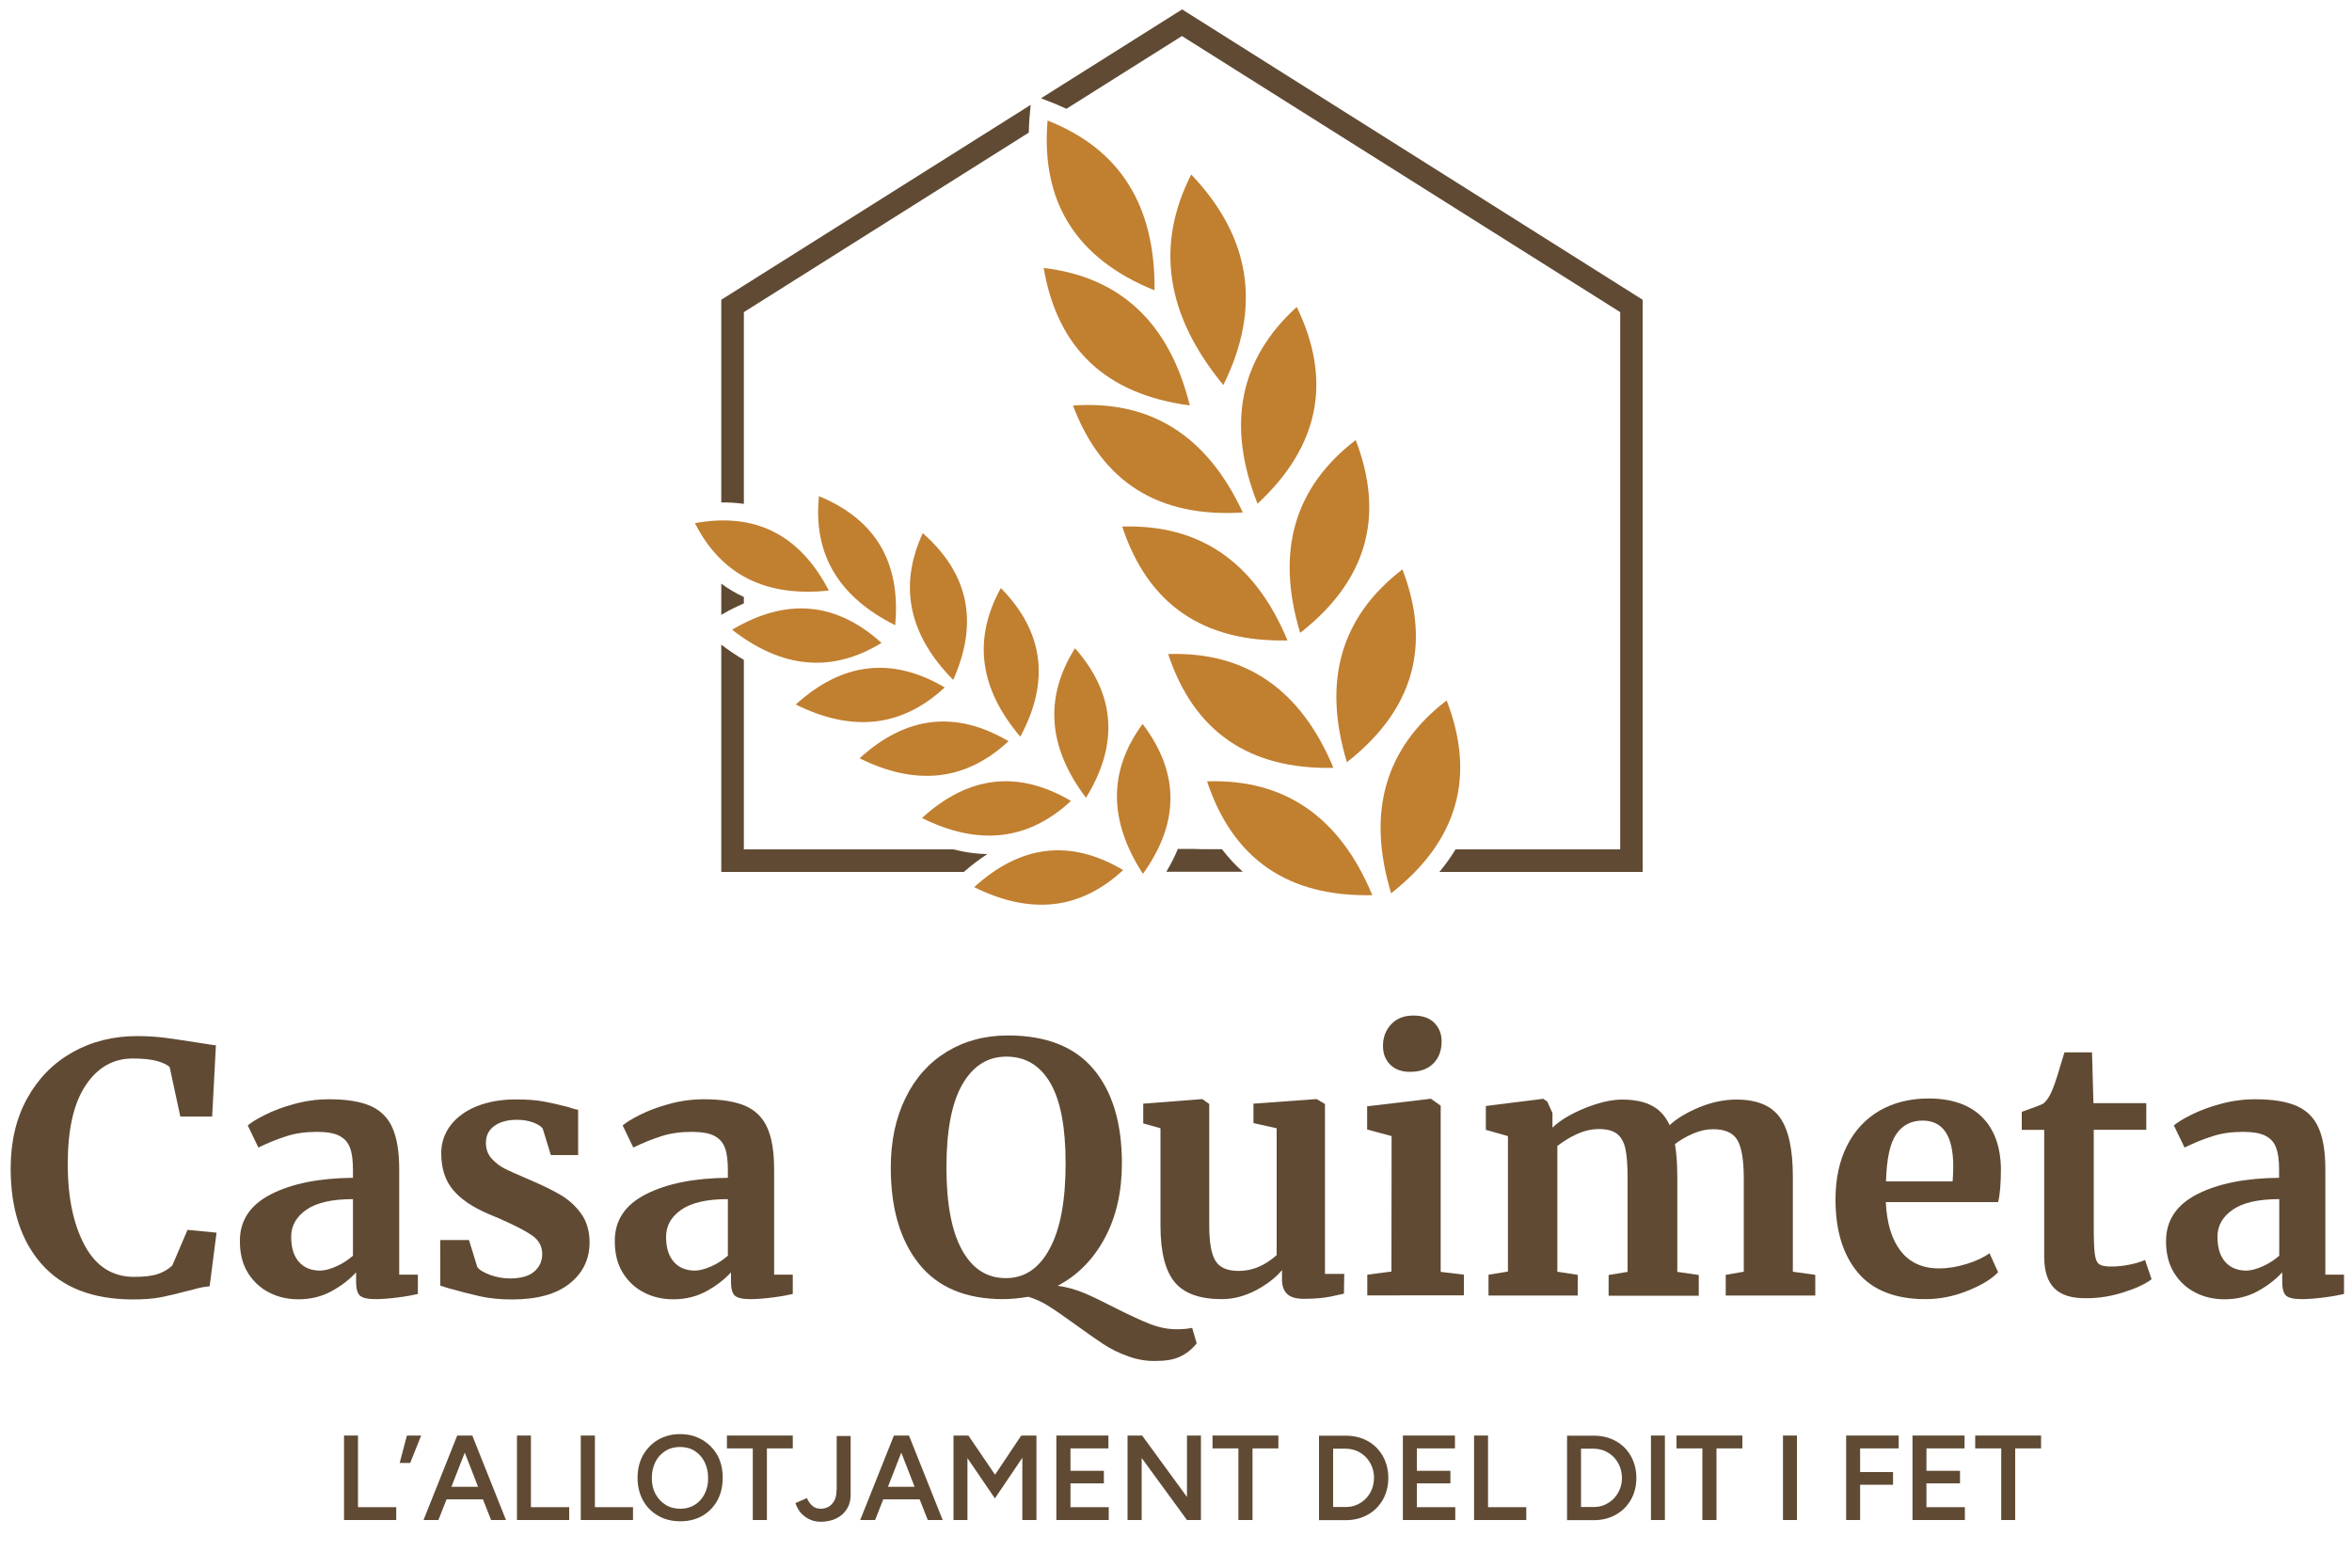 <?xml version="1.0" encoding="utf-8"?>
<!-- Generator: Adobe Illustrator 27.9.6, SVG Export Plug-In . SVG Version: 9.03 Build 54986)  -->
<svg version="1.1" id="Capa_1" xmlns="http://www.w3.org/2000/svg" xmlns:xlink="http://www.w3.org/1999/xlink" x="0px" y="0px"
	 width="1500px" height="1000px" viewBox="0 0 1500 1000" style="enable-background:new 0 0 1500 1000;" xml:space="preserve">
<style type="text/css">
	.st0{fill:#604A33;}
	.st1{fill:#C17F30;}
</style>
<g>
	<path class="st0" d="M26.6,806.4c-13.2-14.9-19.8-35.3-19.8-61.1c0-17,3.5-31.9,10.5-44.6c7-12.7,16.6-22.5,28.8-29.4
		s26-10.4,41.4-10.4c6.5,0,12.7,0.4,18.7,1.2s13.1,1.9,21.4,3.2c6.2,1,9.5,1.5,10.1,1.5l-2.4,45.4H115l-6.8-31.5
		c-1.6-1.6-4.4-2.9-8.4-4c-4-1-9-1.5-15.2-1.5c-12.5,0-22.5,5.8-30.1,17.3s-11.3,28.2-11.3,50.1c0,21.2,3.6,38.4,10.8,51.8
		c7.2,13.4,17.7,20.1,31.5,20.1c6.6,0,11.7-0.6,15.3-1.9c3.6-1.2,6.6-3,9.1-5.4l9.7-22.7l18.5,1.8l-4.4,34.2
		c-3.1,0.3-6.1,0.8-9.1,1.7c-3,0.8-4.9,1.3-5.6,1.4c-5.9,1.6-11.3,2.9-16.4,3.9s-11.3,1.4-18.6,1.4
		C58.9,828.7,39.8,821.3,26.6,806.4z"/>
	<path class="st0" d="M173,761.7c13.4-6.8,30.8-10.2,52.1-10.4v-5.1c0-6-0.6-10.7-1.9-14.1c-1.3-3.4-3.5-5.9-6.8-7.6
		c-3.3-1.7-8.1-2.5-14.4-2.5c-7.2,0-13.7,0.9-19.4,2.8c-5.7,1.8-11.7,4.2-17.8,7.2l-6.8-14.1c2.2-1.9,5.9-4.2,11.1-6.8
		c5.2-2.6,11.4-5,18.6-6.9c7.2-2,14.6-3,22.3-3c11.3,0,20.2,1.5,26.6,4.4c6.4,2.9,11,7.6,13.8,14.1s4.2,15.1,4.2,26v67.4h11.9v12.3
		c-2.9,0.7-7.1,1.5-12.6,2.2c-5.4,0.7-10.2,1.1-14.3,1.1c-5,0-8.3-0.7-10-2.2s-2.5-4.5-2.5-9v-5.9c-4,4.4-9.1,8.4-15.4,11.9
		c-6.3,3.5-13.4,5.3-21.4,5.3c-6.8,0-13-1.4-18.6-4.3c-5.7-2.9-10.2-7.1-13.6-12.6c-3.4-5.5-5.1-12.2-5.1-19.9
		C152.8,778.6,159.6,768.5,173,761.7z M214.7,807.7c4-1.8,7.4-4.1,10.4-6.7v-36.1c-13.2,0-23.1,2.2-29.6,6.7s-9.8,10.2-9.8,17.3
		s1.7,12.4,5,16.1c3.3,3.7,7.8,5.5,13.6,5.5C207.3,810.4,210.8,809.5,214.7,807.7z"/>
	<path class="st0" d="M304.4,808.2c1.2,1.8,3.9,3.4,8,5c4.2,1.5,8.4,2.3,12.7,2.3c6.9,0,12.1-1.4,15.5-4.3c3.4-2.9,5.2-6.6,5.2-11.3
		c0-4.8-2.1-8.8-6.4-11.8s-11.5-6.7-21.6-11.1l-6.2-2.6c-10.1-4.3-17.7-9.4-22.7-15.4s-7.5-13.8-7.5-23.4c0-6.6,2-12.5,5.9-17.7
		c4-5.2,9.5-9.3,16.7-12.2s15.5-4.4,24.9-4.4c6.9,0,12.8,0.4,17.7,1.3c4.9,0.9,10.1,2.1,15.5,3.5c2.9,1,5.1,1.6,6.6,1.8v28.9h-17.4
		l-5.1-16.7c-0.9-1.5-2.9-2.8-5.9-4c-3.1-1.2-6.6-1.8-10.6-1.8c-6,0-10.8,1.3-14.4,3.9c-3.6,2.6-5.4,6.1-5.4,10.7
		c0,4.1,1.2,7.5,3.7,10.2s5.2,4.8,8.2,6.3c2.9,1.5,8.4,3.9,16.3,7.3c7.9,3.4,14.5,6.6,19.7,9.7c5.2,3.1,9.5,7.1,13,12
		c3.4,4.9,5.2,10.9,5.2,18c0,10.9-4.3,19.7-12.8,26.4c-8.5,6.8-20.8,10.1-36.8,10.1c-7.5,0-14.2-0.7-20.2-2
		c-5.9-1.3-12.8-3.1-20.6-5.3l-4.8-1.5V791h18.3L304.4,808.2z"/>
	<path class="st0" d="M412.1,761.7c13.4-6.8,30.8-10.2,52.1-10.4v-5.1c0-6-0.6-10.7-1.9-14.1c-1.3-3.4-3.5-5.9-6.8-7.6
		c-3.3-1.7-8.1-2.5-14.4-2.5c-7.2,0-13.7,0.9-19.4,2.8c-5.7,1.8-11.7,4.2-17.8,7.2l-6.8-14.1c2.2-1.9,5.9-4.2,11.1-6.8
		s11.4-5,18.6-6.9c7.2-2,14.6-3,22.3-3c11.3,0,20.2,1.5,26.6,4.4s11,7.6,13.8,14.1s4.2,15.1,4.2,26v67.4h11.9v12.3
		c-2.9,0.7-7.1,1.5-12.6,2.2c-5.4,0.7-10.2,1.1-14.3,1.1c-5,0-8.3-0.7-10-2.2s-2.5-4.5-2.5-9v-5.9c-4,4.4-9.1,8.4-15.4,11.9
		s-13.4,5.3-21.4,5.3c-6.8,0-13-1.4-18.6-4.3c-5.7-2.9-10.2-7.1-13.6-12.6s-5.1-12.2-5.1-19.9C391.9,778.6,398.6,768.5,412.1,761.7z
		 M453.8,807.7c4-1.8,7.4-4.1,10.4-6.7v-36.1c-13.2,0-23.1,2.2-29.6,6.7s-9.8,10.2-9.8,17.3s1.7,12.4,5,16.1
		c3.3,3.7,7.8,5.5,13.6,5.5C446.3,810.4,449.9,809.5,453.8,807.7z"/>
	<path class="st0" d="M719.6,865.2c-5.9-2.1-11.2-4.7-15.9-7.8s-10.6-7.2-17.6-12.3c-6.9-5-12.5-8.9-16.9-11.7
		c-4.3-2.8-8.8-4.8-13.3-6.2c-6.2,1-11.5,1.5-16.1,1.5c-23.8,0-41.7-7.5-53.7-22.5s-18-35.4-18-61.3c0-16.9,3.1-31.7,9.4-44.5
		c6.2-12.8,15-22.6,26.3-29.5s24.3-10.4,39-10.4c24.4,0,42.6,7.2,54.6,21.5s18.1,34.3,18.1,60c0,18.2-3.6,34.1-10.9,47.7
		c-7.3,13.6-17.3,23.8-30.1,30.5c5.7,0.7,11.3,2.3,16.9,4.6c5.5,2.3,12.2,5.6,20.2,9.7c8.7,4.4,15.9,7.7,21.7,10s11.5,3.4,17.1,3.4
		c4,0,7.3-0.3,9.9-0.9l2.9,9.9c-3.2,4-6.9,6.8-10.9,8.6s-8.8,2.6-14.2,2.6C731.6,868.4,725.4,867.3,719.6,865.2z M669.5,796.4
		c6.8-12.6,10.1-30.7,10.1-54.3c0-22.9-3.2-40-9.7-51.2s-15.8-16.9-28-16.9c-12,0-21.4,5.9-28.2,17.8c-6.8,11.9-10.1,29.5-10.1,52.9
		c0,23.1,3.3,40.6,9.9,52.6c6.6,12,15.9,18,28,18C653.5,815.3,662.8,809,669.5,796.4z"/>
	<path class="st0" d="M820.9,825.4c-2.2-2.1-3.3-5.1-3.3-9.3v-5.9c-4,4.8-9.6,9.1-16.7,12.9c-7.2,3.7-14.4,5.6-21.6,5.6
		c-14.1,0-24.2-3.6-30.2-10.9c-6-7.3-9-19.3-9-36v-62.1l-11-3.1V704l37.5-2.9h0.2l4.4,3.1v77.6c0,10.7,1.3,18.2,4,22.5
		c2.6,4.3,7.6,6.4,14.8,6.4c8.7,0,16.7-3.4,24.2-10.1v-80.9l-14.8-3.3V704l39.9-2.9h0.4l5.3,3.1v108.4h12.3l-0.2,12.6
		c-0.6,0.1-3.3,0.7-8.2,1.8c-4.8,1-10.7,1.5-17.4,1.5C826.7,828.5,823.1,827.5,820.9,825.4z"/>
	<path class="st0" d="M887.5,724.7l-15.6-4.2v-14.8l40.3-4.8h0.4l6.2,4.4v106l14.8,1.8v13.2H872v-13.2l15.4-2L887.5,724.7
		L887.5,724.7z M886.6,679.1c-3.1-3.1-4.6-7.1-4.6-11.9c0-5.6,1.8-10.2,5.3-13.9s8.2-5.5,14.1-5.5c5.9,0,10.4,1.6,13.4,4.7
		c3.1,3.2,4.6,7.1,4.6,11.8c0,5.9-1.8,10.6-5.3,14.1s-8.4,5.3-14.8,5.3h-0.2C893.9,683.7,889.7,682.2,886.6,679.1z"/>
	<path class="st0" d="M949.4,813.1l12.3-2v-86.4l-14.1-4v-15.2l36.6-4.6l2.6,1.8l3.3,7.3v9.3c4.8-4.7,11.8-8.8,20.8-12.5
		c9-3.6,16.9-5.4,23.5-5.4c7.9,0,14.4,1.3,19.3,4c4.9,2.6,8.6,6.8,11.1,12.3c4.8-4.4,11.2-8.2,19.2-11.5c7.9-3.2,15.7-4.8,23.4-4.8
		c13.1,0,22.3,3.8,27.8,11.5c5.4,7.6,8.2,20.1,8.2,37.5v60.8l14.3,2v13.2h-57.1v-13.2l11.5-2v-59.9c0-11.5-1.4-19.5-4.1-24.1
		s-7.9-6.9-15.5-6.9c-4.1,0-8.3,0.9-12.7,2.8c-4.3,1.8-8.2,4.1-11.6,6.7c1,5.6,1.5,12.6,1.5,20.9v60.6l13.7,2v13.2h-57.5v-13.2
		l12.1-2v-60.6c0-7.6-0.5-13.6-1.4-18c-1-4.3-2.8-7.5-5.4-9.5s-6.5-3-11.5-3c-4.7,0-9.4,1.1-14,3.2c-4.6,2.1-8.8,4.7-12.5,7.6v80.2
		l13,2v13.2h-56.9v-13.3H949.4z"/>
	<path class="st0" d="M1184.8,811.7c-9.5-11.4-14.2-26.9-14.2-46.6c0-13.2,2.5-24.7,7.4-34.4s11.9-17.1,20.8-22.3
		c9-5.1,19.3-7.7,31.1-7.7c14.7,0,26,3.9,33.9,11.6c7.9,7.7,12,18.7,12.3,32.9c0,9.7-0.6,16.9-1.8,21.6h-71.6
		c0.6,13.4,3.7,23.8,9.5,31.2c5.7,7.4,13.9,11.1,24.5,11.1c5.7,0,11.6-1,17.7-2.9s10.9-4.2,14.4-6.8l5.5,12.1
		c-4,4.3-10.4,8.2-19.3,11.8s-17.9,5.4-27,5.4C1208.7,828.7,1194.3,823,1184.8,811.7z M1245.3,753.6c0.3-4.1,0.4-7.3,0.4-9.5
		c0-19.5-6.5-29.3-19.6-29.3c-7.2,0-12.8,2.9-16.7,8.6c-4,5.7-6.2,15.8-6.6,30.2H1245.3z"/>
	<path class="st0" d="M1310.3,821.9c-4.4-4.3-6.6-11-6.6-20.3v-80.9h-14.3v-11.5c1.2-0.4,3.3-1.2,6.4-2.3s5.4-2,7.1-2.8
		c2.5-1.9,4.6-5.2,6.4-9.9c1.3-3.1,3.7-10.7,7.3-22.9h17.6l0.9,32.4h33.7v17h-33.5v61.9c0,8.2,0.2,14,0.7,17.4
		c0.4,3.4,1.4,5.5,2.9,6.5s4,1.4,7.7,1.4s7.5-0.4,11.5-1.2s7.3-1.8,9.9-3l4.2,12.3c-4.1,3.1-10.1,5.9-18.1,8.4
		c-7.9,2.5-15.6,3.7-23.1,3.7C1321.5,828.3,1314.7,826.2,1310.3,821.9z"/>
	<path class="st0" d="M1401.4,761.7c13.4-6.8,30.8-10.2,52.1-10.4v-5.1c0-6-0.6-10.7-1.9-14.1c-1.2-3.4-3.5-5.9-6.8-7.6
		c-3.3-1.7-8.1-2.5-14.4-2.5c-7.2,0-13.7,0.9-19.4,2.8c-5.7,1.8-11.7,4.2-17.8,7.2l-6.8-14.1c2.2-1.9,5.9-4.2,11.1-6.8
		s11.4-5,18.6-6.9c7.2-2,14.6-3,22.3-3c11.3,0,20.2,1.5,26.6,4.4s11,7.6,13.8,14.1s4.2,15.1,4.2,26v67.4h11.9v12.3
		c-2.9,0.7-7.1,1.5-12.6,2.2c-5.4,0.7-10.2,1.1-14.3,1.1c-5,0-8.3-0.7-10-2.2s-2.5-4.5-2.5-9v-5.9c-4,4.4-9.1,8.4-15.4,11.9
		s-13.4,5.3-21.4,5.3c-6.8,0-13-1.4-18.6-4.3c-5.7-2.9-10.2-7.1-13.6-12.6s-5.1-12.2-5.1-19.9C1381.3,778.6,1388,768.5,1401.4,761.7
		z M1443.2,807.7c4-1.8,7.4-4.1,10.4-6.7v-36.1c-13.2,0-23.1,2.2-29.6,6.7s-9.8,10.2-9.8,17.3s1.7,12.4,5,16.1
		c3.3,3.7,7.8,5.5,13.6,5.5C1435.7,810.4,1439.2,809.5,1443.2,807.7z"/>
</g>
<g>
	<path class="st1" d="M745,417.2c49.5-1.6,84.6,22.6,105.4,72.6C796.6,490.9,761.4,466.7,745,417.2z"/>
	<g>
		<path class="st1" d="M922.6,446.8c-39.3,30.2-51.1,71.2-35.4,123C929.6,536.5,941.4,495.5,922.6,446.8z"/>
		<path class="st1" d="M894.4,363.2c-39.3,30.2-51.1,71.2-35.4,123C901.3,453,913.1,412,894.4,363.2z"/>
		<g>
			<path class="st1" d="M864.6,280.7c-39.3,30.2-51.1,71.2-35.4,123C871.6,370.5,883.4,329.5,864.6,280.7z"/>
			<path class="st1" d="M827,195.8c-36.6,33.3-44.9,75.2-25,125.5C841.4,284.7,849.8,242.8,827,195.8z"/>
			<path class="st1" d="M759.7,111.3c-23,45.3-16.1,90,20.5,134.3C804.7,196.1,797.8,151.3,759.7,111.3z"/>
			<path class="st1" d="M668.1,76.9c46.1,18.1,68.8,54.2,68.2,108.3C686.4,165,663.7,128.9,668.1,76.9z"/>
			<path class="st1" d="M665.6,170.9c49.2,5.9,80.2,35.2,93.2,87.7C705.4,251.6,674.4,222.4,665.6,170.9z"/>
			<path class="st1" d="M684.3,258.7c49.4-3.6,85.5,19.1,108.3,68.2C738.9,330.3,702.8,307.6,684.3,258.7z"/>
			<path class="st1" d="M715.7,335.9c49.5-1.6,84.6,22.6,105.4,72.6C767.3,409.7,732.1,385.5,715.7,335.9z"/>
		</g>
		<path class="st1" d="M769.8,498.4c49.5-1.6,84.6,22.6,105.4,72.6C821.4,572.2,786.3,548,769.8,498.4z"/>
	</g>
</g>
<g>
	<path class="st0" d="M761.1,541.5h-9.9c-2,4.9-4.5,9.8-7.4,14.6h48.8c-4.8-4.3-9.2-9.1-13.3-14.4h-12.1L761.1,541.5z"/>
	<path class="st0" d="M474.4,321.4V199.1L656.1,84.6c0.1-2.9,0.2-5.7,0.4-8.7l0.8-9L460,191.2v129.3
		C465,320.4,469.8,320.8,474.4,321.4z"/>
	<path class="st0" d="M474.4,384.9v-4.1c-5.1-2.3-9.9-5.2-14.4-8.5v19.9l0.9-0.5C465.4,389,469.9,386.9,474.4,384.9z"/>
	<path class="st0" d="M629.7,544.8c-7.1-0.1-14.3-1.1-21.7-3H474.4V420.9c-4.8-2.8-9.6-6-14.4-9.7v145h154.7
		C619.7,551.8,624.7,548,629.7,544.8z"/>
	<path class="st0" d="M753.9,6l-90,56.7l8.5,3.3c2.7,1.1,5.2,2.3,7.7,3.4L750.6,25l3.2-2l279.5,176.1v342.7h-105
		c-3,4.9-6.4,9.7-10.3,14.4h129.6v-365L753.9,6z"/>
</g>
<g>
	<path class="st1" d="M728.7,461.8c-21.9,29.8-21.8,61.7,0.2,95.6C752.4,524.7,752.3,492.9,728.7,461.8z"/>
	<path class="st1" d="M685.6,413.5c-19.7,31.3-17.4,63.1,7,95.4C713.7,474.6,711.4,442.8,685.6,413.5z"/>
	<path class="st1" d="M638.3,375.1c-17.9,32.4-13.8,64,12.4,94.8C669.8,434.5,665.6,402.9,638.3,375.1z"/>
	<path class="st1" d="M588.5,340.1c-15.5,33.6-9,64.8,19.4,93.6C624.3,397,617.8,365.8,588.5,340.1z"/>
	<path class="st1" d="M522.3,316.5c-3.8,36.8,12.4,64.2,48.6,82.3C574.6,358.8,558.4,331.4,522.3,316.5z"/>
	<path class="st1" d="M443.2,333.7c16.7,33,45.2,47.3,85.4,43C510,341,481.6,326.7,443.2,333.7z"/>
	<path class="st1" d="M562.2,410.1c-31.6,19.3-63.3,16.5-95.3-8.4C501.5,381.1,533.2,383.9,562.2,410.1z"/>
	<path class="st1" d="M602.5,438.5c-27.1,25.2-58.7,28.9-95,10.9C537.2,422.4,568.9,418.7,602.5,438.5z"/>
	<path class="st1" d="M643.2,472.8c-27.1,25.2-58.7,28.9-95,10.9C577.9,456.6,609.6,453,643.2,472.8z"/>
	<path class="st1" d="M683,510.9c-27.1,25.2-58.7,28.9-95,10.9C617.7,494.7,649.4,491.1,683,510.9z"/>
	<path class="st1" d="M716.3,555c-27.1,25.2-58.7,28.9-95,10.9C651,538.8,682.7,535.1,716.3,555z"/>
</g>
<g>
	<polygon class="st0" points="228.3,915.7 219.4,915.7 219.4,969.6 225.6,969.6 228.3,969.6 252.7,969.6 252.7,961.4 228.3,961.4 	
		"/>
	<polygon class="st0" points="254.9,933.2 261.6,933.2 268.6,915.7 259.5,915.7 	"/>
	<path class="st0" d="M300.6,915.7h-8.5h-0.5l-21.5,53.9h9.5l5.2-13.2H308l5.2,13.2h9.5l-21.5-53.9H300.6z M287.9,948.4l8.5-21.8
		l8.5,21.8H287.9z"/>
	<polygon class="st0" points="338.6,915.7 329.7,915.7 329.7,969.6 335.9,969.6 338.6,969.6 363,969.6 363,961.4 338.6,961.4 	"/>
	<polygon class="st0" points="379.4,915.7 370.4,915.7 370.4,969.6 376.7,969.6 379.4,969.6 403.7,969.6 403.7,961.4 379.4,961.4 	
		"/>
	<path class="st0" d="M447.8,918.4c-4.1-2.4-8.8-3.6-14-3.6c-5.3,0-10,1.2-14.1,3.6c-4.1,2.4-7.2,5.7-9.6,9.8
		c-2.3,4.2-3.5,9-3.5,14.5c0,5.4,1.2,10.2,3.5,14.4c2.3,4.2,5.6,7.5,9.7,9.8c4.1,2.4,8.8,3.5,14.2,3.5c5.3,0,9.9-1.2,14-3.5
		c4-2.4,7.2-5.6,9.5-9.8c2.3-4.2,3.4-9,3.4-14.5c0-5.4-1.1-10.2-3.4-14.4C455.1,924.1,451.9,920.8,447.8,918.4z M449.4,952.9
		c-1.5,3-3.6,5.3-6.3,7c-2.7,1.7-5.7,2.5-9.2,2.5c-3.5,0-6.7-0.8-9.4-2.5s-4.9-4-6.5-7c-1.6-3-2.3-6.3-2.3-10.2
		c0-3.8,0.8-7.2,2.3-10.2c1.5-3,3.7-5.3,6.4-7c2.7-1.7,5.8-2.5,9.3-2.5c3.5,0,6.7,0.8,9.3,2.5c2.7,1.7,4.8,4,6.3,7
		c1.5,3,2.3,6.3,2.3,10.2C451.7,946.5,450.9,949.9,449.4,952.9z"/>
	<polygon class="st0" points="463.6,923.9 480.1,923.9 480.1,969.6 489.1,969.6 489.1,923.9 505.6,923.9 505.6,915.7 463.6,915.7 	
		"/>
	<path class="st0" d="M533.5,950.5c0,2.9-0.5,5.2-1.5,6.9c-1,1.7-2.2,3-3.7,3.8c-1.5,0.8-3.1,1.2-4.8,1.2c-2.1,0-3.9-0.6-5.3-1.8
		c-1.5-1.2-2.7-2.9-3.6-5l-7.3,3.2c0.4,1.3,1,2.7,1.9,4.1c0.8,1.4,1.9,2.7,3.3,3.8c1.3,1.2,2.9,2.1,4.7,2.9c1.8,0.7,3.9,1.1,6.3,1.1
		c2.6,0,5-0.4,7.3-1.1c2.3-0.7,4.3-1.9,6.1-3.3c1.7-1.5,3.1-3.3,4.1-5.4s1.5-4.6,1.5-7.3v-37.6h-8.9V950.5z"/>
	<path class="st0" d="M579.1,915.7h-8.5h-0.5l-21.5,53.9h9.5l5.2-13.2h23.2l5.2,13.2h9.5l-21.5-53.9H579.1z M566.3,948.4l8.5-21.8
		l8.5,21.8H566.3z"/>
	<polygon class="st0" points="652,915.9 651.3,915.7 634.6,940.7 617.6,915.7 617,915.9 617,915.7 608.1,915.7 608.1,969.6 
		617,969.6 617,930.1 634.5,955.8 652,929.9 652,969.6 661,969.6 661,915.7 652,915.7 	"/>
	<polygon class="st0" points="682.7,946.2 704,946.2 704,938.2 682.7,938.2 682.7,923.9 706.9,923.9 706.9,915.7 682.7,915.7 
		680.8,915.7 673.7,915.7 673.7,969.6 680.8,969.6 682.7,969.6 707.1,969.6 707.1,961.4 682.7,961.4 	"/>
	<polygon class="st0" points="757,954.9 728.4,915.7 719.1,915.7 719.1,969.6 728.1,969.6 728.1,930 757,969.6 765.9,969.6 
		765.9,915.7 757,915.7 	"/>
	<polygon class="st0" points="773.3,923.9 789.8,923.9 789.8,969.6 798.8,969.6 798.8,923.9 815.3,923.9 815.3,915.7 773.3,915.7 	
		"/>
	<path class="st0" d="M872.2,919.2c-4.1-2.3-8.8-3.4-14-3.4h-8H847h-5.8v53.9h5.8h3.2h8c5.3,0,10-1.2,14.1-3.5
		c4.1-2.3,7.3-5.5,9.6-9.5c2.3-4.1,3.5-8.7,3.5-13.9c0-5.3-1.2-9.9-3.5-14C879.5,924.6,876.3,921.4,872.2,919.2z M874.9,950
		c-0.9,2.3-2.2,4.2-3.8,5.9c-1.6,1.7-3.6,3-5.8,4c-2.2,1-4.6,1.4-7.1,1.4h-8v-37.2h8c2.5,0,4.9,0.5,7.1,1.4c2.2,1,4.1,2.3,5.8,4
		c1.6,1.7,2.9,3.7,3.8,5.9c0.9,2.3,1.4,4.7,1.4,7.3C876.2,945.3,875.8,947.7,874.9,950z"/>
	<polygon class="st0" points="903.6,946.2 925,946.2 925,938.2 903.6,938.2 903.6,923.9 927.9,923.9 927.9,915.7 903.6,915.7 
		901.8,915.7 894.7,915.7 894.7,969.6 901.8,969.6 903.6,969.6 928.1,969.6 928.1,961.4 903.6,961.4 	"/>
	<polygon class="st0" points="949,915.7 940.1,915.7 940.1,969.6 946.3,969.6 949,969.6 973.4,969.6 973.4,961.4 949,961.4 	"/>
	<path class="st0" d="M1030.4,919.2c-4.1-2.3-8.8-3.4-14-3.4h-8h-3.2h-5.8v53.9h5.8h3.2h8c5.3,0,10-1.2,14.1-3.5
		c4.1-2.3,7.3-5.5,9.6-9.5c2.3-4.1,3.5-8.7,3.5-13.9c0-5.3-1.2-9.9-3.5-14C1037.7,924.6,1034.5,921.4,1030.4,919.2z M1033,950
		c-0.9,2.3-2.2,4.2-3.8,5.9c-1.6,1.7-3.6,3-5.8,4c-2.2,1-4.6,1.4-7.1,1.4h-8v-37.2h8c2.5,0,4.9,0.5,7.1,1.4c2.2,1,4.1,2.3,5.8,4
		c1.6,1.7,2.9,3.7,3.8,5.9c0.9,2.3,1.4,4.7,1.4,7.3C1034.4,945.3,1034,947.7,1033,950z"/>
	<rect x="1052.9" y="915.7" class="st0" width="8.9" height="53.9"/>
	<polygon class="st0" points="1069.2,923.9 1085.7,923.9 1085.7,969.6 1094.7,969.6 1094.7,923.9 1111.2,923.9 1111.2,915.7 
		1069.2,915.7 	"/>
	<rect x="1137.1" y="915.7" class="st0" width="8.9" height="53.9"/>
	<polygon class="st0" points="1184.8,915.7 1177.4,915.7 1177.4,969.6 1186.3,969.6 1186.3,947.1 1207.3,947.1 1207.3,939 
		1186.3,939 1186.3,923.9 1210.9,923.9 1210.9,915.7 1186.3,915.7 	"/>
	<polygon class="st0" points="1228.6,946.2 1250,946.2 1250,938.2 1228.6,938.2 1228.6,923.9 1252.9,923.9 1252.9,915.7 
		1228.6,915.7 1226.8,915.7 1219.7,915.7 1219.7,969.6 1226.8,969.6 1228.6,969.6 1253.1,969.6 1253.1,961.4 1228.6,961.4 	"/>
	<polygon class="st0" points="1301.7,915.7 1259.7,915.7 1259.7,923.9 1276.3,923.9 1276.3,969.6 1285.2,969.6 1285.2,923.9 
		1301.7,923.9 	"/>
</g>
</svg>
